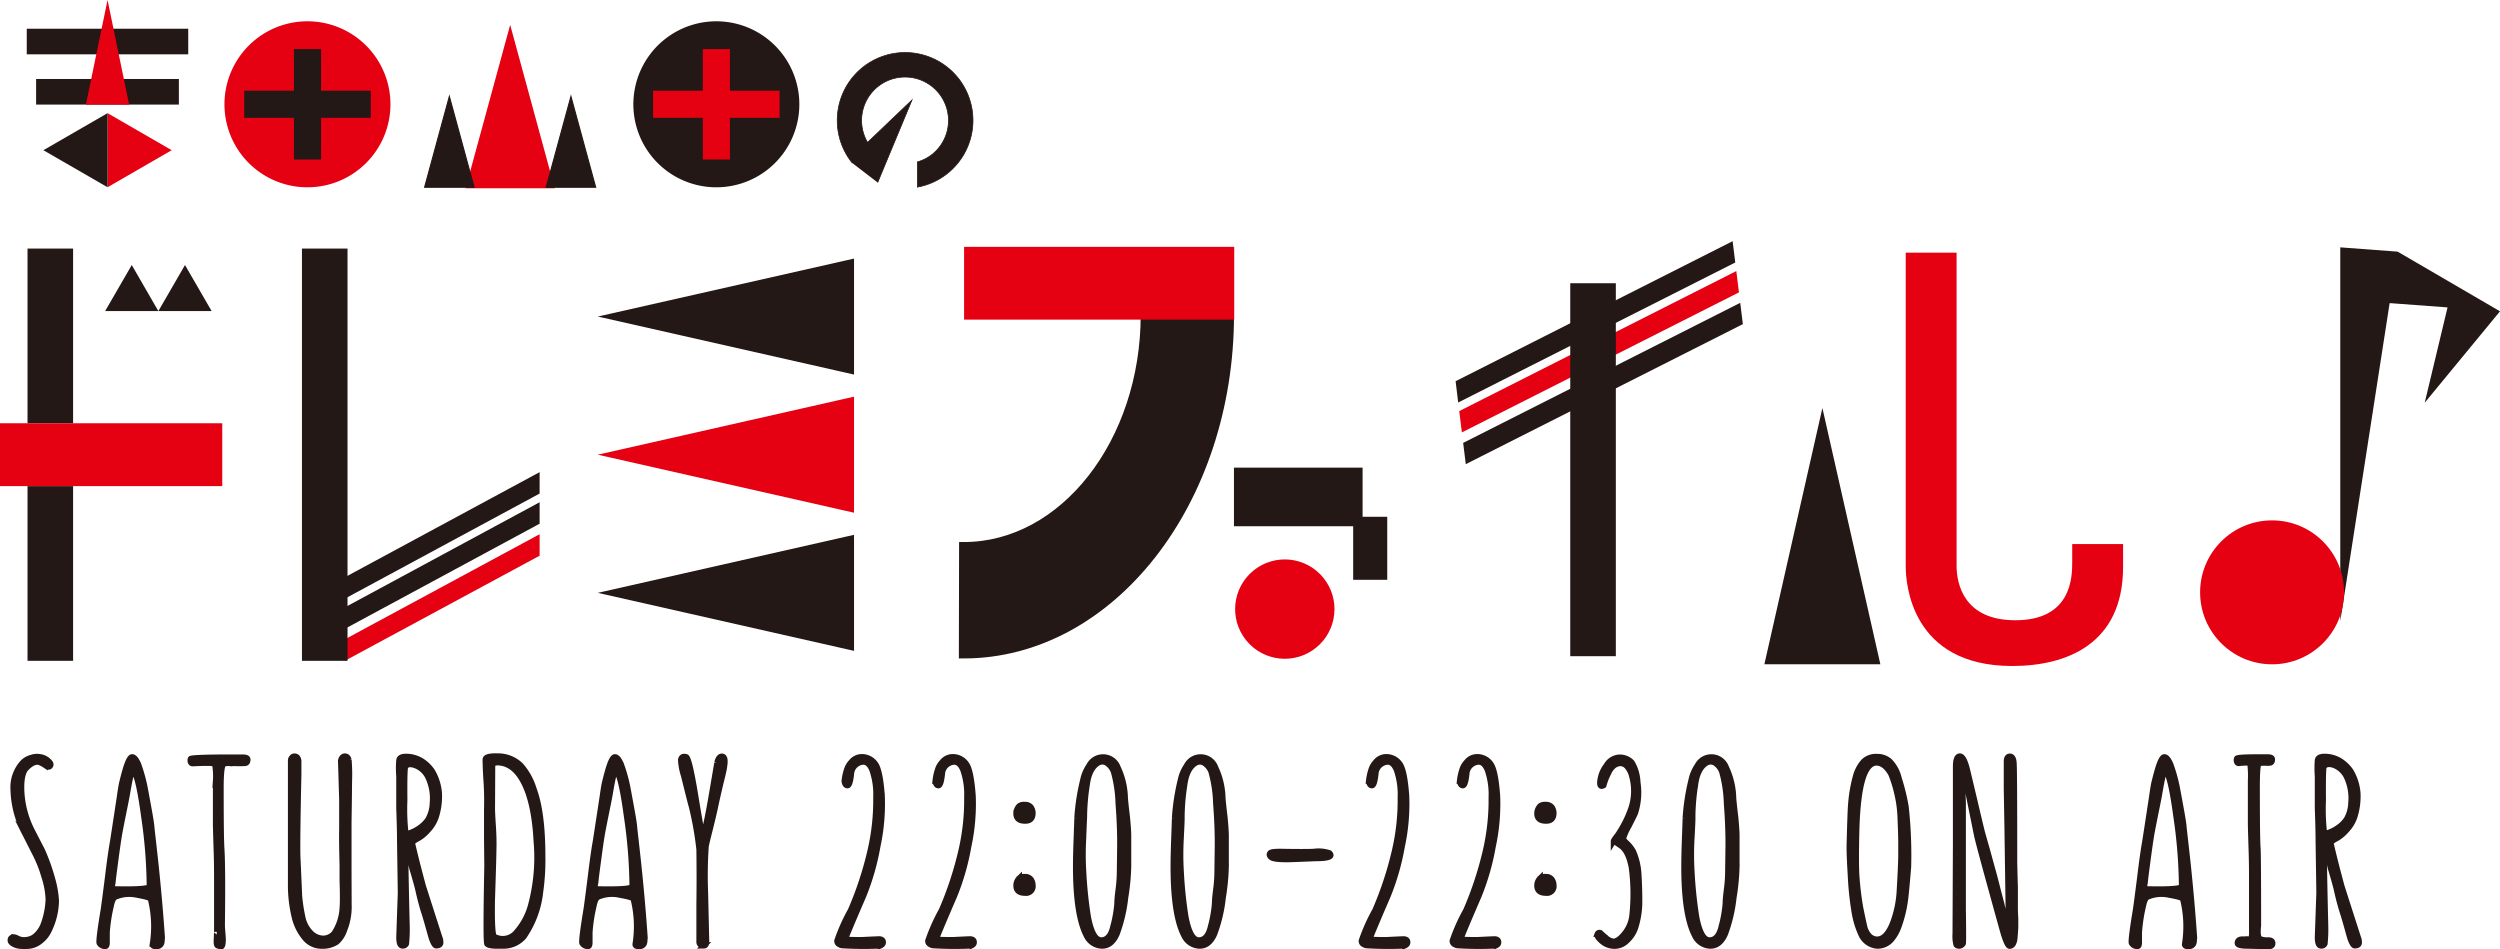 <svg xmlns="http://www.w3.org/2000/svg" viewBox="0 0 454.21 172.46"><defs><style>.cls-1{fill:none;}.cls-1,.cls-10,.cls-12,.cls-13,.cls-14,.cls-2,.cls-3{stroke:#231815;}.cls-1,.cls-10,.cls-11,.cls-12,.cls-13,.cls-14,.cls-2,.cls-3,.cls-5,.cls-6,.cls-8,.cls-9{stroke-miterlimit:10;}.cls-1,.cls-2{stroke-width:1.72px;}.cls-10,.cls-12,.cls-13,.cls-14,.cls-2,.cls-3,.cls-4{fill:#231815;}.cls-3{stroke-width:1.35px;}.cls-11,.cls-5,.cls-6,.cls-7,.cls-8,.cls-9{fill:#e50012;}.cls-11,.cls-5,.cls-6,.cls-8,.cls-9{stroke:#e50012;}.cls-5{stroke-width:1.05px;}.cls-6{stroke-width:0.89px;}.cls-8{stroke-width:1.8px;}.cls-10,.cls-9{stroke-width:0.53px;}.cls-11{stroke-width:0.37px;}.cls-12{stroke-width:0.21px;}.cls-13{stroke-width:0.13px;}</style></defs><title>アセット 16</title><g id="レイヤー_2" data-name="レイヤー 2"><g id="レイヤー_3" data-name="レイヤー 3"><path class="cls-1" d="M218.26,57.17c0,30.4-19.38,55.12-43.19,55.12"/><path class="cls-1" d="M213.18,57.17c0,26.82-17.1,48.65-38.12,48.65"/><path class="cls-2" d="M175.07,118.77c26.66,0,48.27-27.58,48.27-61.6H208.11c0,23.25-14.82,42.17-33,42.17Z"/><path class="cls-3" d="M218.26,57.17c0,30.4-19.38,55.12-43.19,55.12v6.48c26.66,0,48.27-27.58,48.27-61.6Z"/><polygon class="cls-4" points="454.21 56.56 435.61 45.72 425.19 44.94 425.19 112.86 434.16 55.07 444.68 55.85 440.53 73.17 454.21 56.56"/><circle class="cls-5" cx="412.8" cy="107.62" r="12.55"/><rect class="cls-2" x="225.05" y="85.82" width="21.65" height="8.93"/><rect class="cls-2" x="246.71" y="94.75" width="4.47" height="9.73"/><circle class="cls-6" cx="233.42" cy="110.65" r="8.58" transform="translate(-17.66 171.35) rotate(-38.95)"/><polygon class="cls-4" points="98.04 95.15 62.65 114.25 62.65 110.35 98.04 91.25 98.04 95.15"/><polygon class="cls-7" points="98.04 100.96 62.65 120.06 62.65 116.16 98.04 97.06 98.04 100.96"/><polygon class="cls-4" points="98.04 89.67 62.65 108.77 62.65 104.88 98.04 85.78 98.04 89.67"/><polygon class="cls-7" points="315.94 53.12 265.6 78.56 265.12 74.69 315.46 49.25 315.94 53.12"/><polygon class="cls-4" points="316.65 58.89 266.31 84.33 265.83 80.47 316.17 55.02 316.65 58.89"/><polygon class="cls-4" points="315.27 47.69 264.93 73.13 264.46 69.26 314.79 43.82 315.27 47.69"/><polygon class="cls-4" points="19.1 56.52 23.94 48.15 28.77 56.52 19.1 56.52"/><polygon class="cls-4" points="28.77 56.52 33.61 48.15 38.45 56.52 28.77 56.52"/><rect class="cls-4" x="285.29" y="51.46" width="8.28" height="67.76"/><rect class="cls-4" x="54.86" y="45.16" width="8.28" height="74.9"/><rect class="cls-4" x="5" y="88.32" width="8.28" height="31.74"/><rect class="cls-4" x="5" y="45.16" width="8.28" height="31.74"/><polygon class="cls-7" points="9.13 76.9 5 76.9 0 76.9 0 88.32 5 88.32 9.13 88.32 40.38 88.32 40.38 76.9 9.13 76.9"/><rect class="cls-8" x="176.06" y="45.75" width="47.28" height="11.42"/><polygon class="cls-9" points="154.9 92.82 109.81 82.61 154.9 72.4 154.9 92.82"/><polygon class="cls-10" points="154.9 117.92 109.81 107.71 154.9 97.5 154.9 117.92"/><polygon class="cls-10" points="154.9 67.72 109.81 57.51 154.9 47.31 154.9 67.72"/><polygon class="cls-11" points="84.83 34.02 92.69 5.22 100.54 34.02 84.83 34.02"/><polygon class="cls-12" points="77.15 34.02 81.64 17.54 86.13 34.02 77.15 34.02"/><polygon class="cls-12" points="99.24 34.02 103.73 17.54 108.22 34.02 99.24 34.02"/><polygon class="cls-10" points="320.89 120.42 331.1 75.33 341.3 120.42 320.89 120.42"/><path class="cls-7" d="M346.24,45.9h9.24v56.89c0,3.34,1.36,9.9,10.66,9.9,10.23,0,10.35-7.8,10.35-10.56V98.85h9.24V103c0,14-10.23,18-20.15,18-18.41,0-19.34-15.08-19.34-18.1Z"/><path class="cls-7" d="M46.38,7.22a15.08,15.08,0,1,1-2.25,21.21A15.09,15.09,0,0,1,46.38,7.22Z"/><rect class="cls-4" x="44.37" y="16.48" width="22.99" height="4.93"/><rect class="cls-4" x="53.4" y="8.92" width="4.93" height="20.06"/><path class="cls-4" d="M120.67,7.22a15.08,15.08,0,1,1-2.25,21.21A15.09,15.09,0,0,1,120.67,7.22Z"/><rect class="cls-7" x="118.65" y="16.48" width="22.99" height="4.93"/><rect class="cls-7" x="127.69" y="8.92" width="4.93" height="20.06"/><polygon class="cls-7" points="19.54 20.56 31.19 27.29 19.54 34.02 19.54 20.56"/><polygon class="cls-4" points="19.54 34.02 7.88 27.29 19.54 20.56 19.54 34.02"/><rect class="cls-4" x="4.86" y="5.22" width="29.34" height="4.65"/><rect class="cls-4" x="6.56" y="14.35" width="25.94" height="4.65"/><polygon class="cls-7" points="15.61 19 19.54 0 23.46 19 15.61 19"/><path class="cls-13" d="M159.46,33.16l6.24-15-8.08,7.71A7.89,7.89,0,1,1,169.42,28a7.8,7.8,0,0,1-2.75,1.42V34a12.33,12.33,0,1,0-11.81-4.37"/><path class="cls-14" d="M10.22,163.69A12.73,12.73,0,0,1,8.93,169,5.16,5.16,0,0,1,7.34,171a3.94,3.94,0,0,1-2.09.89,10.86,10.86,0,0,1-1.59,0,3.09,3.09,0,0,1-1.22-.37q-.56-.3-.56-.68,0-.59.68-.59a1.26,1.26,0,0,1,.49.16,4,4,0,0,0,.68.28,3.19,3.19,0,0,0,1.31,0,2.85,2.85,0,0,0,1.43-.68,5.42,5.42,0,0,0,1.31-1.8,14.68,14.68,0,0,0,1-4.8A15,15,0,0,0,8,159.22a22.32,22.32,0,0,0-1.57-4l-1.83-3.61a18,18,0,0,1-2.2-8.16,6.69,6.69,0,0,1,1.76-4.95,3.45,3.45,0,0,1,1.64-.89,2.8,2.8,0,0,1,1.34-.12,2.81,2.81,0,0,1,2,1.13.47.47,0,0,1-.19.7q-.19.09-.77-.28a5.13,5.13,0,0,0-1.08-.56q-1.05-.23-2.32,1.1-.87.89-.87,3.49a17.55,17.55,0,0,0,2,8l1.31,2.55q.45.82.61,1.22a36.33,36.33,0,0,1,1.71,4.9A17.75,17.75,0,0,1,10.22,163.69Z"/><path class="cls-14" d="M29.42,170.84a1.34,1.34,0,0,1-.14.68.87.87,0,0,1-.68.42q-1,.09-.89-.45a20.62,20.62,0,0,0-.35-8.11q0-.33-2.41-.75a6.39,6.39,0,0,0-4,.35q-.49.23-.77,1.64a29.53,29.53,0,0,0-.73,4.78q0,.42,0,1t0,.8q0,.73-.28.73a1.19,1.19,0,0,1-1.12-.56q-.21-.35.75-6.16.16-1.05.75-5.7.54-4.48.94-6.66.16-1,1.27-8.3.28-2,.45-2.58.19-.8.49-1.87.73-2.58,1.31-2.58t1.17,1.43a28.13,28.13,0,0,1,1.22,4.52q.09.49.66,3.59.42,2.34.47,2.93t.28,2.58q.3,2.67.49,4.43.73,6.94,1.17,13.38Zm-3.28-22.5q-1.15-8.46-2.09-8.18-.23,0-.94,4.15-.07.45-.56,2.86t-.82,4.15q-.3,1.76-.7,4.78t-.45,3.49a5.14,5.14,0,0,0-.16,1.43q0,.45.4.49,6.33.14,6.33-.49A90.44,90.44,0,0,0,26.14,148.34Z"/><path class="cls-14" d="M39.58,171.83q-.3,0-.26-1,.07-1.69.07-1.52,0-2.32,0-3.14,0-.54,0-1.83t0-1.83s0-1,0-3q0-2.65-.07-4.78t-.14-4.8q0-3.21,0-3.28l0-4.76a12.5,12.5,0,0,0-.16-3.07q-.21-.28-4-.09a.37.37,0,0,1-.4-.28.84.84,0,0,1,0-.59q.07-.23,5-.28l2,0,2.55,0q.84,0,.84.42,0,.63-.47.68t-2.86,0a2.06,2.06,0,0,0-1.05.16q-.49.33-.49,4.38,0,9.12.14,11,.21,3.47.09,13.48a12.7,12.7,0,0,0,.07,1.59q.09,1.27.09,1.31,0,1.13-.23,1.34A1.32,1.32,0,0,1,39.58,171.83Z"/><path class="cls-14" d="M63.39,164.33a11.19,11.19,0,0,1-.8,4.62,5,5,0,0,1-1.41,2.2,4.69,4.69,0,0,1-2.79.73,3.91,3.91,0,0,1-3-1.45,9.3,9.3,0,0,1-1.83-3.54,24.81,24.81,0,0,1-.75-6.28V149.91q0-3,0-6.33,0-1,0-2.11t0-1.08q0-.3,0-1.1t0-1.1a.79.79,0,0,1,.26-.61.52.52,0,0,1,.42-.19q.7,0,.77.89,0-.26,0,2.48-.28,13-.16,15.21.3,6.77.3,6.84a32.3,32.3,0,0,0,.61,3.94,5.54,5.54,0,0,0,1.34,2.6,3.19,3.19,0,0,0,2.37,1.13,2.62,2.62,0,0,0,2-.94A9.23,9.23,0,0,0,62.19,165q.12-1.27,0-5.13l0-2.77q-.12-4.43-.07-6.42v-5.39q-.19-6.4-.21-6.91a1.07,1.07,0,0,1,.21-.7.66.66,0,0,1,.52-.3q.59,0,.75.73a32.92,32.92,0,0,1,.07,4q0,1.59-.09,7.38,0,8.46,0,8.88Z"/><path class="cls-14" d="M76.89,161q.12.4,3,9.35a2.13,2.13,0,0,1,.16,1q-.09.47-.8.47-.33,0-.75-1.08-.12-.28-.56-1.9-.52-1.85-.77-2.65-.66-2-1.17-4.31-.21-1-1.15-4.15-.91-4.2-1.1-4-.16-.09.19,14.44a24.86,24.86,0,0,1-.12,3.3.69.69,0,0,1-.84.35q-.49-.14-.49-1.55l.28-8.06-.14-9.49q0-2-.14-5.86,0-1.27,0-2.65t0-1.59q0-1.08,0-1.62a17.48,17.48,0,0,1,0-2.86q.07-.7,1.27-.7a5.41,5.41,0,0,1,2.77.75,6.65,6.65,0,0,1,2,1.9,9.24,9.24,0,0,1,1.27,4,12.25,12.25,0,0,1-.56,4.31,6.51,6.51,0,0,1-1.43,2.39,7.34,7.34,0,0,1-1.66,1.45q-1.31.7-1.24.94S75.5,155.87,76.89,161ZM73.68,139.3q-.21.23-.16,6.12a38.3,38.3,0,0,0,.21,6q.23.12,1.13-.26a7.2,7.2,0,0,0,1.55-.89,5.89,5.89,0,0,0,1.34-1.38,6.44,6.44,0,0,0,.82-3,9.1,9.1,0,0,0-.75-4.55,4.2,4.2,0,0,0-2.48-2.3Q74.13,138.64,73.68,139.3Z"/><path class="cls-14" d="M88.44,152.54q0-3.49,0-5.53a54.59,54.59,0,0,0-.14-5.7q-.14-2.65-.12-3.33t2.3-.61a5.92,5.92,0,0,1,4.15,1.69,11.58,11.58,0,0,1,2.37,4.29q1.59,4.27,1.59,12.26a41.34,41.34,0,0,1-.4,6.45,17.59,17.59,0,0,1-3,8.11,4.9,4.9,0,0,1-4,1.69q-2.32.09-2.7-.35-.28-.16,0-14.27Q88.48,156.71,88.44,152.54Zm1-5.62q0,.77.16,3.19t.09,4.43q0,1.13-.26,9.07-.09,6.21.38,6.54a3.18,3.18,0,0,0,4.08-.87,12.06,12.06,0,0,0,2.55-4.85,33.57,33.57,0,0,0,1-11.6q-.35-6.7-2.16-10.43t-4.8-3.84q-.91,0-1,.52Z"/><path class="cls-14" d="M117.13,170.84a1.34,1.34,0,0,1-.14.68.87.87,0,0,1-.68.42q-1,.09-.89-.45a20.62,20.62,0,0,0-.35-8.11q0-.33-2.41-.75a6.39,6.39,0,0,0-4,.35q-.49.23-.77,1.64a29.53,29.53,0,0,0-.73,4.78q0,.42,0,1t0,.8q0,.73-.28.73a1.19,1.19,0,0,1-1.12-.56q-.21-.35.75-6.16.16-1.05.75-5.7.54-4.48.94-6.66.16-1,1.27-8.3.28-2,.45-2.58.19-.8.49-1.87.73-2.58,1.31-2.58t1.17,1.43a28.13,28.13,0,0,1,1.22,4.52q.09.49.66,3.59.42,2.34.47,2.93t.28,2.58q.3,2.67.49,4.43.73,6.94,1.17,13.38Zm-3.28-22.5q-1.15-8.46-2.09-8.18-.23,0-.94,4.15-.07.45-.56,2.86t-.82,4.15q-.3,1.76-.7,4.78t-.45,3.49a5.14,5.14,0,0,0-.16,1.43q0,.45.4.49,6.33.14,6.33-.49A90.44,90.44,0,0,0,113.85,148.34Z"/><path class="cls-14" d="M125.6,146.37q0,.14-1.38-5.44a11,11,0,0,1-.54-2.88q.16-.8,1-.54.59.21,1.78,7.62,1,6.07,1.17,6.45.28.56,1.45-6,1.24-7.24,1.2-7.05.28-1.12.87-1.12.77,0,.47,1.8,0,.4-.7,3.16-.7,3-.94,4.17t-.94,4q-.68,2.67-.77,3.23a78.61,78.61,0,0,0-.12,8.25l.12,5.09q.09,3.89.09,4,0,.73-.52.73a.73.73,0,0,1-.82-.82v-.8q0-.87,0-1.57,0-2.48,0-4.41.07-4.41,0-9.91A59.14,59.14,0,0,0,125.6,146.37Z"/><path class="cls-14" d="M153.2,171.8a1.32,1.32,0,0,1-.73-.21.67.67,0,0,1-.4-.68,33.44,33.44,0,0,1,2.46-5.51,63.07,63.07,0,0,0,3.54-10.69,40.74,40.74,0,0,0,1.08-9.84,13.66,13.66,0,0,0-.7-4.95q-.7-1.71-1.9-1.45a2.3,2.3,0,0,0-1.87,2.13q-.23,2.13-.7,2.13t-.59-.82a9.86,9.86,0,0,1,.45-2.09,3.51,3.51,0,0,1,.82-1.38,2.47,2.47,0,0,1,1.85-.94,3,3,0,0,1,2.6,1.38q.82,1.22,1.15,5.72a36.73,36.73,0,0,1-.8,9.19,43.73,43.73,0,0,1-2.58,9q-3.33,7.71-3.26,7.83t3,.12q3.16-.16,3.21-.14.66.07.63.63,0,.38-.52.61A64.47,64.47,0,0,1,153.2,171.8Z"/><path class="cls-14" d="M169.72,171.8a1.32,1.32,0,0,1-.73-.21.67.67,0,0,1-.4-.68,33.44,33.44,0,0,1,2.46-5.51,63.07,63.07,0,0,0,3.54-10.69,40.74,40.74,0,0,0,1.08-9.84,13.66,13.66,0,0,0-.7-4.95q-.7-1.71-1.9-1.45a2.3,2.3,0,0,0-1.87,2.13q-.23,2.13-.7,2.13t-.59-.82a9.86,9.86,0,0,1,.45-2.09,3.51,3.51,0,0,1,.82-1.38,2.47,2.47,0,0,1,1.85-.94,3,3,0,0,1,2.6,1.38q.82,1.22,1.15,5.72a36.73,36.73,0,0,1-.8,9.19,43.73,43.73,0,0,1-2.58,9q-3.33,7.71-3.26,7.83t3,.12q3.16-.16,3.21-.14.66.07.63.63,0,.38-.52.61A64.47,64.47,0,0,1,169.72,171.8Z"/><path class="cls-14" d="M185.18,146.41a1.5,1.5,0,0,1,1-.23,1.35,1.35,0,0,1,1.13.45,1.89,1.89,0,0,1,.35,1.08q0,1.48-1.43,1.45-1.69,0-1.62-1.48A2,2,0,0,1,185.18,146.41Zm0,13.13a1.4,1.4,0,0,1,1-.26,1.31,1.31,0,0,1,1.13.47,1.89,1.89,0,0,1,.35,1.08,1.25,1.25,0,0,1-1.43,1.43q-1.69,0-1.62-1.48A1.87,1.87,0,0,1,185.18,159.54Z"/><path class="cls-14" d="M196.74,141.73a7.19,7.19,0,0,1,1.1-2.6,2.87,2.87,0,0,1,5.27.3,13.71,13.71,0,0,1,1.31,5.23q0,.63.38,3.77.21,2.16.23,3.26v5.77a39.8,39.8,0,0,1-.54,5.6,27.37,27.37,0,0,1-1.55,6.61q-1.05,2.39-3,2.18a3.27,3.27,0,0,1-2.6-1.95q-1.9-3.7-1.9-12.47,0-2,.12-5.16.12-3.28.12-3.63A39.65,39.65,0,0,1,196.74,141.73Zm.12,10.45a51,51,0,0,0,0,6.21,78.49,78.49,0,0,0,.84,8.13q.8,4.27,2.37,4.27t2.13-2.39a23.75,23.75,0,0,0,.75-4.2q0-.89.26-2.86a25.85,25.85,0,0,0,.19-2.58q.07-4.85.07-5.46,0-3.45-.3-7.31a24,24,0,0,0-.84-5.72,3.18,3.18,0,0,0-1.05-1.48,1.5,1.5,0,0,0-1.78-.16q-1.62,1-2,4a39.36,39.36,0,0,0-.49,5.86Q197,148.62,196.85,152.19Z"/><path class="cls-14" d="M214.47,141.73a7.19,7.19,0,0,1,1.1-2.6,2.87,2.87,0,0,1,5.27.3,13.71,13.71,0,0,1,1.31,5.23q0,.63.38,3.77.21,2.16.23,3.26v5.77a39.8,39.8,0,0,1-.54,5.6,27.37,27.37,0,0,1-1.55,6.61q-1.05,2.39-3,2.18a3.27,3.27,0,0,1-2.6-1.95q-1.9-3.7-1.9-12.47,0-2,.12-5.16.12-3.28.12-3.63A39.65,39.65,0,0,1,214.47,141.73Zm.12,10.45a51,51,0,0,0,0,6.21,78.49,78.49,0,0,0,.84,8.13q.8,4.27,2.37,4.27t2.13-2.39a23.75,23.75,0,0,0,.75-4.2q0-.89.26-2.86a25.85,25.85,0,0,0,.19-2.58q.07-4.85.07-5.46,0-3.45-.3-7.31a24,24,0,0,0-.84-5.72A3.18,3.18,0,0,0,219,138.8a1.5,1.5,0,0,0-1.78-.16q-1.62,1-2,4a39.36,39.36,0,0,0-.49,5.86Q214.77,148.62,214.58,152.19Z"/><path class="cls-14" d="M236.55,156.07q-2.06.09-2.86.09-2.34,0-2.79-.42t-.14-.77q.23-.3,2.25-.26,4,.07,5.67,0a6.16,6.16,0,0,1,2.88.26q1,1-2.51,1Z"/><path class="cls-14" d="M248.48,171.8a1.32,1.32,0,0,1-.73-.21.67.67,0,0,1-.4-.68,33.44,33.44,0,0,1,2.46-5.51,63.07,63.07,0,0,0,3.54-10.69,40.74,40.74,0,0,0,1.08-9.84,13.66,13.66,0,0,0-.7-4.95q-.7-1.71-1.9-1.45a2.3,2.3,0,0,0-1.87,2.13q-.23,2.13-.7,2.13t-.59-.82a9.86,9.86,0,0,1,.45-2.09,3.51,3.51,0,0,1,.82-1.38,2.47,2.47,0,0,1,1.85-.94,3,3,0,0,1,2.6,1.38q.82,1.22,1.15,5.72a36.73,36.73,0,0,1-.8,9.19,43.73,43.73,0,0,1-2.58,9q-3.33,7.71-3.26,7.83t3,.12q3.16-.16,3.21-.14.66.07.63.63,0,.38-.52.61A64.47,64.47,0,0,1,248.48,171.8Z"/><path class="cls-14" d="M265,171.8a1.32,1.32,0,0,1-.73-.21.67.67,0,0,1-.4-.68,33.44,33.44,0,0,1,2.46-5.51,63.07,63.07,0,0,0,3.54-10.69,40.74,40.74,0,0,0,1.08-9.84,13.66,13.66,0,0,0-.7-4.95q-.7-1.71-1.9-1.45a2.3,2.3,0,0,0-1.87,2.13q-.23,2.13-.7,2.13t-.59-.82a9.86,9.86,0,0,1,.45-2.09,3.51,3.51,0,0,1,.82-1.38,2.47,2.47,0,0,1,1.85-.94,3,3,0,0,1,2.6,1.38q.82,1.22,1.15,5.72a36.73,36.73,0,0,1-.8,9.19,43.73,43.73,0,0,1-2.58,9q-3.33,7.71-3.26,7.83t3,.12q3.16-.16,3.21-.14.66.07.63.63,0,.38-.52.61A64.47,64.47,0,0,1,265,171.8Z"/><path class="cls-14" d="M279.82,146.41a1.5,1.5,0,0,1,1-.23,1.35,1.35,0,0,1,1.13.45,1.89,1.89,0,0,1,.35,1.08q0,1.48-1.43,1.45-1.69,0-1.62-1.48A2,2,0,0,1,279.82,146.41Zm0,13.13a1.4,1.4,0,0,1,1-.26,1.31,1.31,0,0,1,1.13.47,1.89,1.89,0,0,1,.35,1.08,1.25,1.25,0,0,1-1.43,1.43q-1.69,0-1.62-1.48A1.87,1.87,0,0,1,279.82,159.54Z"/><path class="cls-14" d="M293.15,152.82q0-.16.75-1.12a20.58,20.58,0,0,0,2.32-4.52,10,10,0,0,0,.26-6.14,4.2,4.2,0,0,0-.77-1.64,1.65,1.65,0,0,0-1.41-.7q-1.38.12-2.18,2a11.17,11.17,0,0,0-.75,2q-.7.42-.7-.47a5.53,5.53,0,0,1,1.17-3.14,2.92,2.92,0,0,1,2.27-1.5,3,3,0,0,1,2.39.94,7.52,7.52,0,0,1,1.05,3.61,12.13,12.13,0,0,1-.42,5.53q-.07.23-1.22,2.48a11.6,11.6,0,0,0-1,2.25,3.39,3.39,0,0,0,.7.82,6.1,6.1,0,0,1,1.13,1.45,11.86,11.86,0,0,1,1,4.36q.14,2.27.14,4.43a15.48,15.48,0,0,1-.68,4.9,5.58,5.58,0,0,1-1.57,2.53,3.21,3.21,0,0,1-2.13,1A3.52,3.52,0,0,1,291,171q-1-.87-.8-1.29a.42.42,0,0,1,.59-.23,8.91,8.91,0,0,0,.91.8,2.47,2.47,0,0,0,1.41.75q.94,0,2.09-1.48a6.3,6.3,0,0,0,1.34-3.42,36.82,36.82,0,0,0-.12-8.48q-.56-3-1.9-3.94T293.15,152.82Z"/><path class="cls-14" d="M307.26,141.73a7.19,7.19,0,0,1,1.1-2.6,2.87,2.87,0,0,1,5.27.3,13.71,13.71,0,0,1,1.31,5.23q0,.63.38,3.77.21,2.16.23,3.26v5.77a39.8,39.8,0,0,1-.54,5.6,27.37,27.37,0,0,1-1.55,6.61q-1.05,2.39-3,2.18a3.27,3.27,0,0,1-2.6-1.95q-1.9-3.7-1.9-12.47,0-2,.12-5.16.12-3.28.12-3.63A39.65,39.65,0,0,1,307.26,141.73Zm.12,10.45a51,51,0,0,0,0,6.21,78.49,78.49,0,0,0,.84,8.13q.8,4.27,2.37,4.27t2.13-2.39a23.75,23.75,0,0,0,.75-4.2q0-.89.26-2.86a25.85,25.85,0,0,0,.19-2.58q.07-4.85.07-5.46,0-3.45-.3-7.31a24,24,0,0,0-.84-5.72,3.18,3.18,0,0,0-1.05-1.48,1.5,1.5,0,0,0-1.78-.16q-1.62,1-2,4a39.36,39.36,0,0,0-.49,5.86Q307.57,148.62,307.38,152.19Z"/><path class="cls-14" d="M346.18,163.39a23,23,0,0,1-1.24,5.06,7.43,7.43,0,0,1-1.31,2.27,3.36,3.36,0,0,1-2.55,1.15,3.52,3.52,0,0,1-2.81-1.8,15.75,15.75,0,0,1-1.31-4,56.15,56.15,0,0,1-.75-6.94q-.26-4.15-.21-5.86.16-6,.26-7.08a26.55,26.55,0,0,1,.84-5,6.71,6.71,0,0,1,1.45-2.81,3.23,3.23,0,0,1,2.53-.91,3.31,3.31,0,0,1,2.27.84,6.53,6.53,0,0,1,1.66,3.07,38.58,38.58,0,0,1,1.27,5.16,81.22,81.22,0,0,1,.45,11Q346.32,162.41,346.18,163.39Zm-8.86-12.52q-.14,5.72,0,8.13a54.88,54.88,0,0,0,.7,5.91q.7,3.42.84,3.84.7,1.85,2.16,1.9,1.69,0,2.84-2.91a19.36,19.36,0,0,0,1.22-5.67q.3-5.06.3-6.84,0-.59,0-1.9,0-1.69-.14-4.87a21.94,21.94,0,0,0-.59-4.31,22.54,22.54,0,0,0-1.08-3.49q-1.12-2-2.58-2.06Q337.65,138.5,337.32,150.87Z"/><path class="cls-14" d="M366,156.41q0,.75.12,4.83,0,.56,0,1.9,0,1.52,0,2t.07,1.78q0,1.1,0,1.66-.12,1.95-.19,2.23-.23,1.08-.89,1.08-.47,0-1.27-2.81-4.38-15.75-4.71-17.39-1.64-8.13-1.71-8.39a10.91,10.91,0,0,0-.47-1.69q-.33-.89-.4-.28a17.9,17.9,0,0,0,0,2.11q.12,1.92.12,2.48v12.33q0,3.75,0,6.87.09,6.26,0,6.3a.86.86,0,0,1-.68.45q-.45,0-.59-.23a6.29,6.29,0,0,1-.16-2l.07-16.05v-5.88q0-7.41,0-8.41,0-1.9.75-1.92t1.36,2.44l1.29,5.41q1.24,5.3,1.45,6.07t.8,2.81l1.05,3.82q.45,1.59,1,3.8l.63,2.41.28,1.15q.21.82.35,1.27.42,1.45.54,1.1a25.63,25.63,0,0,0,.07-2.91l-.21-14.48-.12-7q0-4.34,0-4.92,0-.94.61-.94.75,0,.75,1.57Q366,140.37,366,156.41Z"/><path class="cls-14" d="M398.64,170.84a1.34,1.34,0,0,1-.14.68.87.87,0,0,1-.68.42q-1,.09-.89-.45a20.62,20.62,0,0,0-.35-8.11q0-.33-2.41-.75a6.39,6.39,0,0,0-4,.35q-.49.23-.77,1.64a29.53,29.53,0,0,0-.73,4.78q0,.42,0,1t0,.8q0,.73-.28.73a1.19,1.19,0,0,1-1.12-.56q-.21-.35.75-6.16.16-1.05.75-5.7.54-4.48.94-6.66.16-1,1.27-8.3.28-2,.45-2.58.19-.8.49-1.87.73-2.58,1.31-2.58t1.17,1.43a28.13,28.13,0,0,1,1.22,4.52q.09.49.66,3.59.42,2.34.47,2.93t.28,2.58q.3,2.67.49,4.43.73,6.94,1.17,13.38Zm-3.28-22.5q-1.15-8.46-2.09-8.18-.23,0-.94,4.15-.07.45-.56,2.86t-.82,4.15q-.3,1.76-.7,4.78t-.45,3.49a5.14,5.14,0,0,0-.16,1.43q0,.45.4.49,6.33.14,6.33-.49A90.44,90.44,0,0,0,395.36,148.34Z"/><path class="cls-14" d="M408.4,171.87q-1.87,0-1.9-.49,0-.73.87-.75.49,0,1.15,0a.5.5,0,0,0,.52-.35,3.91,3.91,0,0,0,.07-1q0-2.37,0-3.14,0-.56,0-1.85t0-1.8s0-1,0-3q0-2.65-.07-4.8t-.14-4.8q0-3.19,0-3.28l0-4.76a18.57,18.57,0,0,0-.12-3.23,10.44,10.44,0,0,0-2,.07.37.37,0,0,1-.4-.28.91.91,0,0,1,0-.61q.07-.23,3-.26l1.38,0H412q.84,0,.84.42,0,.63-.47.66a3,3,0,0,1-.75,0q-1.12,0-1.24.16-.3.38-.3,4.41,0,9.12.14,10.95.09,1.62.09,14-.21,2,.23,2.39a3.36,3.36,0,0,0,1.57.26q.82,0,.8.63t-1,.54Z"/><path class="cls-14" d="M425.46,161q.12.4,3,9.35a2.13,2.13,0,0,1,.16,1q-.09.47-.8.47-.33,0-.75-1.08-.12-.28-.56-1.9-.52-1.85-.77-2.65-.66-2-1.17-4.31-.21-1-1.15-4.15-.91-4.2-1.1-4-.16-.09.19,14.44a24.86,24.86,0,0,1-.12,3.3.69.69,0,0,1-.84.35q-.49-.14-.49-1.55l.28-8.06-.14-9.49q0-2-.14-5.86,0-1.27,0-2.65t0-1.59q0-1.08,0-1.62a17.48,17.48,0,0,1,0-2.86q.07-.7,1.27-.7a5.41,5.41,0,0,1,2.77.75,6.65,6.65,0,0,1,2,1.9,9.24,9.24,0,0,1,1.27,4,12.25,12.25,0,0,1-.56,4.31,6.51,6.51,0,0,1-1.43,2.39,7.34,7.34,0,0,1-1.66,1.45q-1.31.7-1.24.94S424.07,155.87,425.46,161Zm-3.21-21.75q-.21.23-.16,6.12a38.3,38.3,0,0,0,.21,6q.23.12,1.13-.26a7.2,7.2,0,0,0,1.55-.89,5.89,5.89,0,0,0,1.34-1.38,6.44,6.44,0,0,0,.82-3,9.1,9.1,0,0,0-.75-4.55,4.2,4.2,0,0,0-2.48-2.3Q422.69,138.64,422.24,139.3Z"/></g></g></svg>